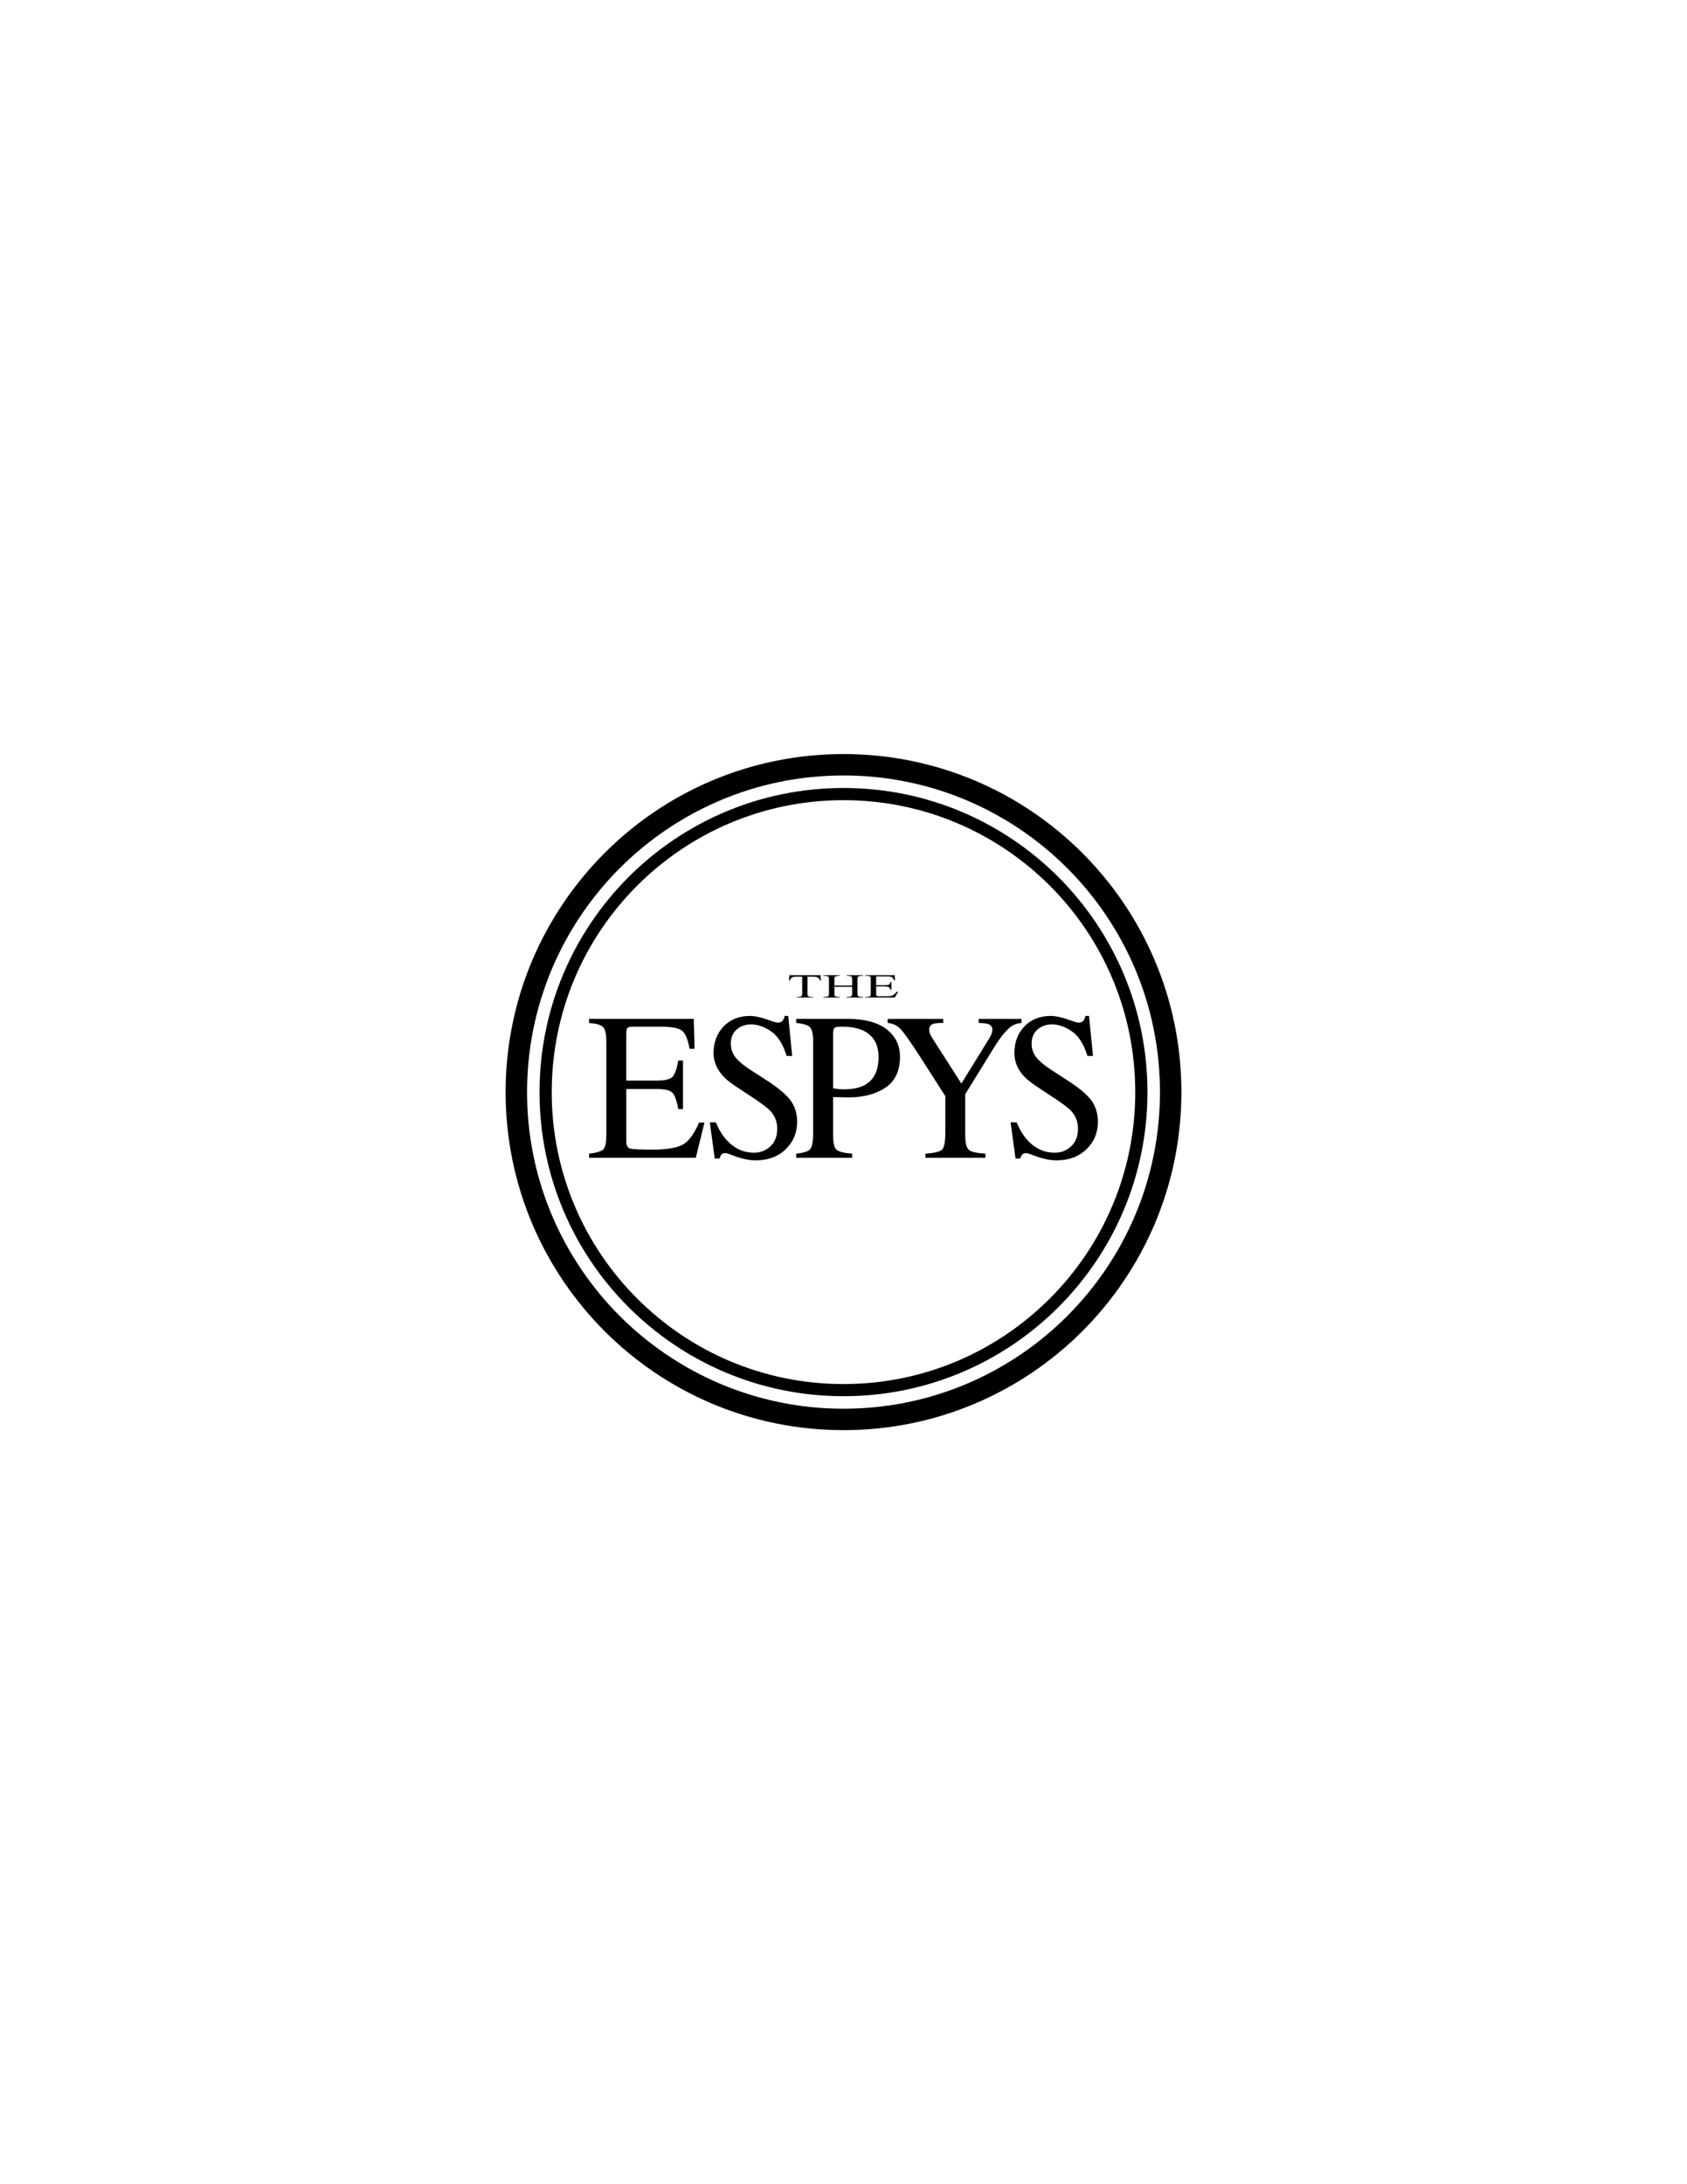 <?xml version="1.0" encoding="UTF-8"?>
<svg xmlns="http://www.w3.org/2000/svg" xmlns:xlink="http://www.w3.org/1999/xlink" width="612pt" height="792pt" viewBox="0 0 612 792" version="1.1">
<g id="surface1">
<path style=" stroke:none;fill-rule:evenodd;fill:rgb(0%,0%,0%);fill-opacity:1;" d="M 213.688 418.32 C 216.312 418.023 218.02 417.535 218.793 416.832 C 219.57 416.141 219.957 414.383 219.957 411.535 L 219.957 377.758 C 219.957 375.02 219.574 373.266 218.809 372.453 C 218.031 371.609 216.359 371.145 213.688 370.926 L 213.688 369.457 L 251.672 369.457 L 251.984 380.305 L 250.16 380.305 C 249.555 376.949 248.668 374.754 247.445 373.766 C 246.223 372.746 243.547 372.273 239.371 372.273 L 229.531 372.273 C 228.469 372.273 227.773 372.488 227.547 372.836 C 227.293 373.195 227.191 373.848 227.191 374.844 L 227.191 391.828 L 238.273 391.828 C 241.309 391.828 243.215 391.348 244.051 390.395 C 244.875 389.426 245.547 387.473 246.066 384.547 L 247.777 384.547 L 247.777 402.164 L 246.066 402.164 C 245.52 399.23 244.855 397.277 244.016 396.32 C 243.191 395.359 241.309 394.887 238.273 394.887 L 227.195 394.887 L 227.195 413.793 C 227.195 415.293 227.629 416.184 228.516 416.461 C 229.445 416.727 232.121 416.863 236.605 416.863 C 241.434 416.863 245.039 416.316 247.379 415.223 C 249.664 414.074 251.758 411.352 253.602 407.043 L 255.555 407.043 L 252.422 419.812 L 213.688 419.812 Z M 213.688 418.32 L 213.688 418.32 "/>
<path style=" stroke:none;fill-rule:evenodd;fill:rgb(0%,0%,0%);fill-opacity:1;" d="M 259.699 406.965 C 260.344 408.48 261.34 410.695 263.023 412.707 C 265.895 416.188 269.348 417.98 273.57 417.98 C 275.809 417.98 277.797 417.203 279.477 415.676 C 281.129 414.152 281.953 412.004 281.953 409.258 C 281.953 406.754 281.121 404.613 279.398 402.746 C 278.273 401.609 275.98 399.855 272.434 397.566 L 266.254 393.473 C 264.391 392.215 262.934 390.977 261.891 389.715 C 259.887 387.328 258.863 384.703 258.863 381.789 C 258.863 377.957 260.094 374.754 262.492 372.195 C 264.93 369.66 268.117 368.383 272.121 368.383 C 273.758 368.383 275.734 368.816 278.062 369.59 C 280.344 370.426 281.668 370.812 281.996 370.812 C 282.914 370.812 283.516 370.605 283.855 370.176 C 284.211 369.766 284.469 369.156 284.652 368.383 L 285.953 368.383 L 287.379 382.898 L 285.371 382.898 C 284.395 379.676 282.77 376.281 280.191 374.324 C 277.598 372.395 275.016 371.445 272.48 371.445 C 270.508 371.445 268.777 372.031 267.328 373.246 C 265.859 374.488 265.125 376.203 265.125 378.367 C 265.125 380.312 265.711 382.027 266.809 383.398 C 267.961 384.832 269.707 386.289 272.074 387.828 L 278.457 391.953 C 282.398 394.52 285.184 396.879 286.805 399.031 C 288.387 401.227 289.184 403.785 289.184 406.77 C 289.184 410.766 287.766 414.094 284.977 416.77 C 282.164 419.469 278.551 420.746 274.184 420.746 C 271.973 420.746 269.68 420.309 267.273 419.469 C 264.895 418.555 263.523 418.117 263.164 418.117 C 262.352 418.117 261.781 418.379 261.496 418.945 C 261.211 419.516 261.008 420.145 260.918 420.113 L 259.293 420.113 L 257.5 406.965 Z M 259.699 406.965 L 259.699 406.965 "/>
<path style=" stroke:none;fill-rule:evenodd;fill:rgb(0%,0%,0%);fill-opacity:1;" d="M 368.805 406.965 C 369.48 408.48 370.465 410.695 372.129 412.707 C 374.977 416.188 378.48 417.98 382.672 417.98 C 384.953 417.98 386.91 417.203 388.562 415.676 C 390.23 414.152 391.066 412.004 391.066 409.258 C 391.066 406.754 390.23 404.613 388.508 402.746 C 387.43 401.609 385.078 399.855 381.531 397.566 L 375.359 393.473 C 373.516 392.215 372.031 390.977 370.98 389.715 C 368.988 387.328 367.992 384.703 367.992 381.789 C 367.992 377.957 369.203 374.754 371.621 372.195 C 374.023 369.66 377.242 368.383 381.223 368.383 C 382.887 368.383 384.855 368.816 387.176 369.59 C 389.461 370.426 390.809 370.812 391.113 370.812 C 392.027 370.812 392.629 370.605 392.977 370.176 C 393.305 369.766 393.574 369.156 393.781 368.383 L 395.062 368.383 L 396.52 382.898 L 394.516 382.898 C 393.496 379.676 391.902 376.281 389.32 374.324 C 386.719 372.395 384.145 371.445 381.582 371.445 C 379.609 371.445 377.906 372.031 376.441 373.246 C 374.973 374.488 374.238 376.203 374.238 378.367 C 374.238 380.312 374.82 382.027 375.953 383.398 C 377.086 384.832 378.828 386.289 381.211 387.828 L 387.539 391.953 C 391.523 394.52 394.312 396.879 395.938 399.031 C 397.496 401.227 398.289 403.785 398.289 406.77 C 398.289 410.766 396.895 414.094 394.086 416.77 C 391.273 419.469 387.676 420.746 383.312 420.746 C 381.098 420.746 378.805 420.309 376.406 419.469 C 374.012 418.555 372.637 418.117 372.297 418.117 C 371.465 418.117 370.898 418.379 370.598 418.945 C 370.305 419.516 370.109 420.145 370.016 420.113 L 368.414 420.113 L 366.613 406.965 Z M 368.805 406.965 L 368.805 406.965 "/>
<path style=" stroke:none;fill-rule:evenodd;fill:rgb(0%,0%,0%);fill-opacity:1;" d="M 288.852 419.812 L 309.137 419.812 L 309.137 418.324 C 306.207 418.113 304.324 417.625 303.465 416.879 C 302.629 416.16 302.227 414.383 302.227 411.535 L 302.227 397.801 C 302.785 397.801 303.688 397.828 304.895 397.867 C 306.094 397.883 307.059 397.922 307.828 397.922 C 313.164 397.922 317.617 396.758 321.164 394.422 C 324.703 392.078 326.492 388.324 326.492 383.168 C 326.492 379.066 324.875 375.742 321.645 373.227 C 318.453 370.762 313.797 369.457 307.75 369.457 L 288.852 369.457 L 288.852 370.93 C 291.398 371.164 293.09 371.695 293.859 372.52 C 294.625 373.328 294.992 375.109 294.992 377.758 L 294.992 410.668 C 294.992 413.766 294.648 415.75 293.973 416.617 C 293.281 417.48 291.582 418.055 288.852 418.324 Z M 318.715 383.289 C 318.715 388.27 317.02 391.66 313.609 393.484 C 311.703 394.492 309.145 395.008 305.871 395.008 C 305.496 395.008 305.129 394.988 304.715 394.957 C 304.328 394.91 303.512 394.812 302.227 394.629 L 302.227 374.816 C 302.227 373.719 302.379 373.039 302.723 372.727 C 303.062 372.402 303.969 372.277 305.426 372.277 C 308.504 372.277 311.039 372.746 313.066 373.652 C 316.828 375.418 318.715 378.621 318.715 383.289 Z M 318.715 383.289 L 318.715 383.289 "/>
<path style=" stroke:none;fill-rule:evenodd;fill:rgb(0%,0%,0%);fill-opacity:1;" d="M 342.172 369.461 L 342.172 370.93 C 340.496 370.871 339.203 371.023 338.363 371.328 C 337.535 371.648 337.098 372.344 337.098 373.418 C 337.098 373.734 337.184 374.141 337.316 374.637 C 337.449 375.109 337.789 375.746 338.281 376.527 L 348.762 392.898 L 359.027 376.281 C 359.422 375.57 359.691 374.984 359.836 374.488 C 359.938 374.023 360.012 373.664 360.012 373.469 C 360.012 372.363 359.496 371.648 358.391 371.301 C 357.738 371.082 356.625 370.961 355.047 370.93 L 355.047 369.461 L 370.562 369.461 L 370.562 370.93 C 369.121 371.023 367.828 371.48 366.688 372.293 C 364.941 373.629 362.953 376.074 360.742 379.625 L 350.156 396.758 L 350.156 411.504 C 350.156 414.453 350.629 416.262 351.531 416.992 C 352.398 417.699 354.398 418.148 357.5 418.324 L 357.5 419.812 L 335.723 419.812 L 335.723 418.324 C 338.992 418.117 341.016 417.629 341.789 416.805 C 342.59 415.98 342.941 413.93 342.941 410.633 L 342.941 397.473 L 333.605 382.895 C 330.359 377.859 328.078 374.656 326.789 373.23 C 325.449 371.82 323.898 371.055 322.012 370.93 L 322.012 369.461 Z M 342.172 369.461 L 342.172 369.461 "/>
<path style=" stroke:none;fill-rule:evenodd;fill:rgb(0%,0%,0%);fill-opacity:1;" d="M 297.664 353.605 L 297.793 355.531 L 297.414 355.531 C 297.324 355.188 297.242 354.957 297.105 354.812 C 296.895 354.602 296.605 354.398 296.258 354.289 C 295.93 354.191 295.457 354.145 294.902 354.145 L 292.926 354.145 L 292.926 360.285 C 292.926 360.793 293.023 361.098 293.215 361.215 C 293.48 361.387 293.863 361.484 294.457 361.484 L 294.914 361.484 L 294.914 361.707 L 288.996 361.707 L 288.996 361.484 L 289.496 361.484 C 290.113 361.484 290.508 361.371 290.754 361.156 C 290.914 361.031 291.016 360.73 291.016 360.285 L 291.016 354.145 L 289.336 354.145 C 288.676 354.145 288.199 354.16 287.949 354.203 C 287.59 354.289 287.277 354.426 287.035 354.664 C 286.789 354.875 286.629 355.172 286.582 355.531 L 286.199 355.531 L 286.355 353.605 Z M 297.664 353.605 L 297.664 353.605 "/>
<path style=" stroke:none;fill-rule:evenodd;fill:rgb(0%,0%,0%);fill-opacity:1;" d="M 302.699 357.359 L 309.133 357.359 L 309.133 355.039 C 309.133 354.633 309.086 354.367 308.992 354.23 C 308.93 354.145 308.77 354.055 308.559 353.992 C 308.246 353.871 307.953 353.836 307.637 353.836 L 307.148 353.836 L 307.148 353.609 L 313.059 353.609 L 313.059 353.836 L 312.562 353.836 C 312.238 353.836 311.926 353.871 311.637 353.992 C 311.414 354.035 311.277 354.145 311.184 354.25 C 311.121 354.398 311.062 354.641 311.062 355.039 L 311.062 360.289 C 311.062 360.68 311.141 360.965 311.199 361.09 C 311.277 361.191 311.414 361.273 311.613 361.355 C 311.926 361.43 312.238 361.484 312.562 361.484 L 313.059 361.484 L 313.059 361.711 L 307.148 361.711 L 307.148 361.484 L 307.637 361.484 C 308.191 361.484 308.598 361.371 308.891 361.191 C 309.027 361.062 309.133 360.781 309.133 360.289 L 309.133 357.82 L 302.699 357.82 L 302.699 360.289 C 302.699 360.68 302.723 360.965 302.785 361.09 C 302.883 361.191 303.012 361.27 303.258 361.355 C 303.523 361.43 303.836 361.484 304.141 361.484 L 304.672 361.484 L 304.672 361.711 L 298.73 361.711 L 298.73 361.484 L 299.23 361.484 C 299.812 361.484 300.227 361.371 300.48 361.191 C 300.637 361.062 300.727 360.781 300.727 360.289 L 300.727 355.039 C 300.727 354.633 300.684 354.367 300.594 354.23 C 300.508 354.145 300.406 354.055 300.188 353.992 C 299.875 353.871 299.559 353.836 299.23 353.836 L 298.73 353.836 L 298.73 353.609 L 304.672 353.609 L 304.672 353.836 L 304.141 353.836 C 303.836 353.836 303.523 353.871 303.258 353.992 C 303.055 354.035 302.883 354.145 302.785 354.25 C 302.723 354.398 302.699 354.641 302.699 355.039 L 302.699 357.359 "/>
<path style=" stroke:none;fill-rule:evenodd;fill:rgb(0%,0%,0%);fill-opacity:1;" d="M 317.852 354.051 L 317.852 357.25 L 320.812 357.25 C 321.617 357.25 322.137 357.168 322.402 357.066 C 322.746 356.855 322.949 356.555 322.984 356.09 L 323.375 356.09 L 323.375 358.855 L 322.984 358.855 C 322.91 358.5 322.77 358.227 322.707 358.129 C 322.586 357.977 322.387 357.891 322.121 357.816 C 321.828 357.754 321.371 357.688 320.812 357.688 L 317.852 357.688 L 317.852 360.352 C 317.852 360.699 317.898 360.93 317.926 361.008 C 317.977 361.086 318.094 361.156 318.219 361.188 C 318.352 361.215 318.605 361.25 319.012 361.25 L 321.328 361.25 C 322.137 361.25 322.684 361.215 323.035 361.156 C 323.379 361.098 323.734 360.984 324.059 360.777 C 324.504 360.508 324.918 360.133 325.34 359.637 L 325.816 359.637 L 324.609 361.703 L 313.906 361.703 L 313.906 361.48 L 314.414 361.484 C 314.746 361.484 315.047 361.426 315.359 361.312 C 315.57 361.27 315.734 361.188 315.797 361.055 C 315.859 360.93 315.895 360.676 315.895 360.285 L 315.895 355.035 C 315.895 354.508 315.82 354.191 315.629 354.051 C 315.406 353.914 314.988 353.832 314.414 353.832 L 313.906 353.832 L 313.906 353.605 L 324.582 353.605 L 324.703 355.43 L 324.262 355.43 C 324.125 354.957 323.969 354.672 323.797 354.508 C 323.617 354.352 323.375 354.234 323.023 354.141 C 322.77 354.098 322.289 354.051 321.617 354.051 Z M 317.852 354.051 L 317.852 354.051 "/>
<path style=" stroke:none;fill-rule:evenodd;fill:rgb(0%,0%,0%);fill-opacity:1;" d="M 387.176 477.184 C 366.406 497.957 337.719 510.809 305.996 510.809 C 274.305 510.809 245.609 497.953 224.816 477.18 C 204.07 456.387 191.203 427.715 191.203 396.02 C 191.203 364.305 204.07 335.617 224.816 314.812 C 245.609 294.039 274.305 281.184 305.996 281.184 C 337.719 281.184 366.406 294.035 387.18 314.812 C 407.961 335.613 420.805 364.305 420.805 396.02 C 420.805 427.715 407.961 456.391 387.18 477.18 Z M 392.668 309.324 C 370.477 287.141 339.84 273.422 305.992 273.422 C 272.148 273.422 241.461 287.141 219.328 309.324 C 197.164 331.512 183.422 362.137 183.422 396.02 C 183.422 429.859 197.164 460.488 219.332 482.691 C 241.465 504.848 272.152 518.598 305.996 518.578 C 339.836 518.598 370.48 504.848 392.668 482.691 C 414.836 460.488 428.578 429.863 428.578 396.02 C 428.578 362.137 414.836 331.508 392.668 309.324 Z M 392.664 309.324 L 392.664 309.324 "/>
<path style=" stroke:none;fill-rule:evenodd;fill:rgb(0%,0%,0%);fill-opacity:1;" d="M 380.852 470.848 C 361.68 490.031 335.254 501.867 305.996 501.867 C 276.742 501.867 250.293 490.031 231.145 470.848 C 211.969 451.695 200.152 425.258 200.152 396.02 C 200.152 366.758 211.969 340.312 231.145 321.148 C 250.293 302.012 276.742 290.145 305.996 290.145 C 335.254 290.145 361.68 302.012 380.852 321.148 C 400.02 340.312 411.84 366.762 411.84 396.02 C 411.84 425.258 400.02 451.695 380.852 470.848 Z M 305.996 285.73 C 245.09 285.73 195.727 335.105 195.727 396.02 C 195.727 456.91 245.09 506.273 305.996 506.273 C 366.895 506.273 416.266 456.91 416.266 396.02 C 416.266 335.105 366.895 285.73 305.996 285.73 "/>
</g>
</svg>
